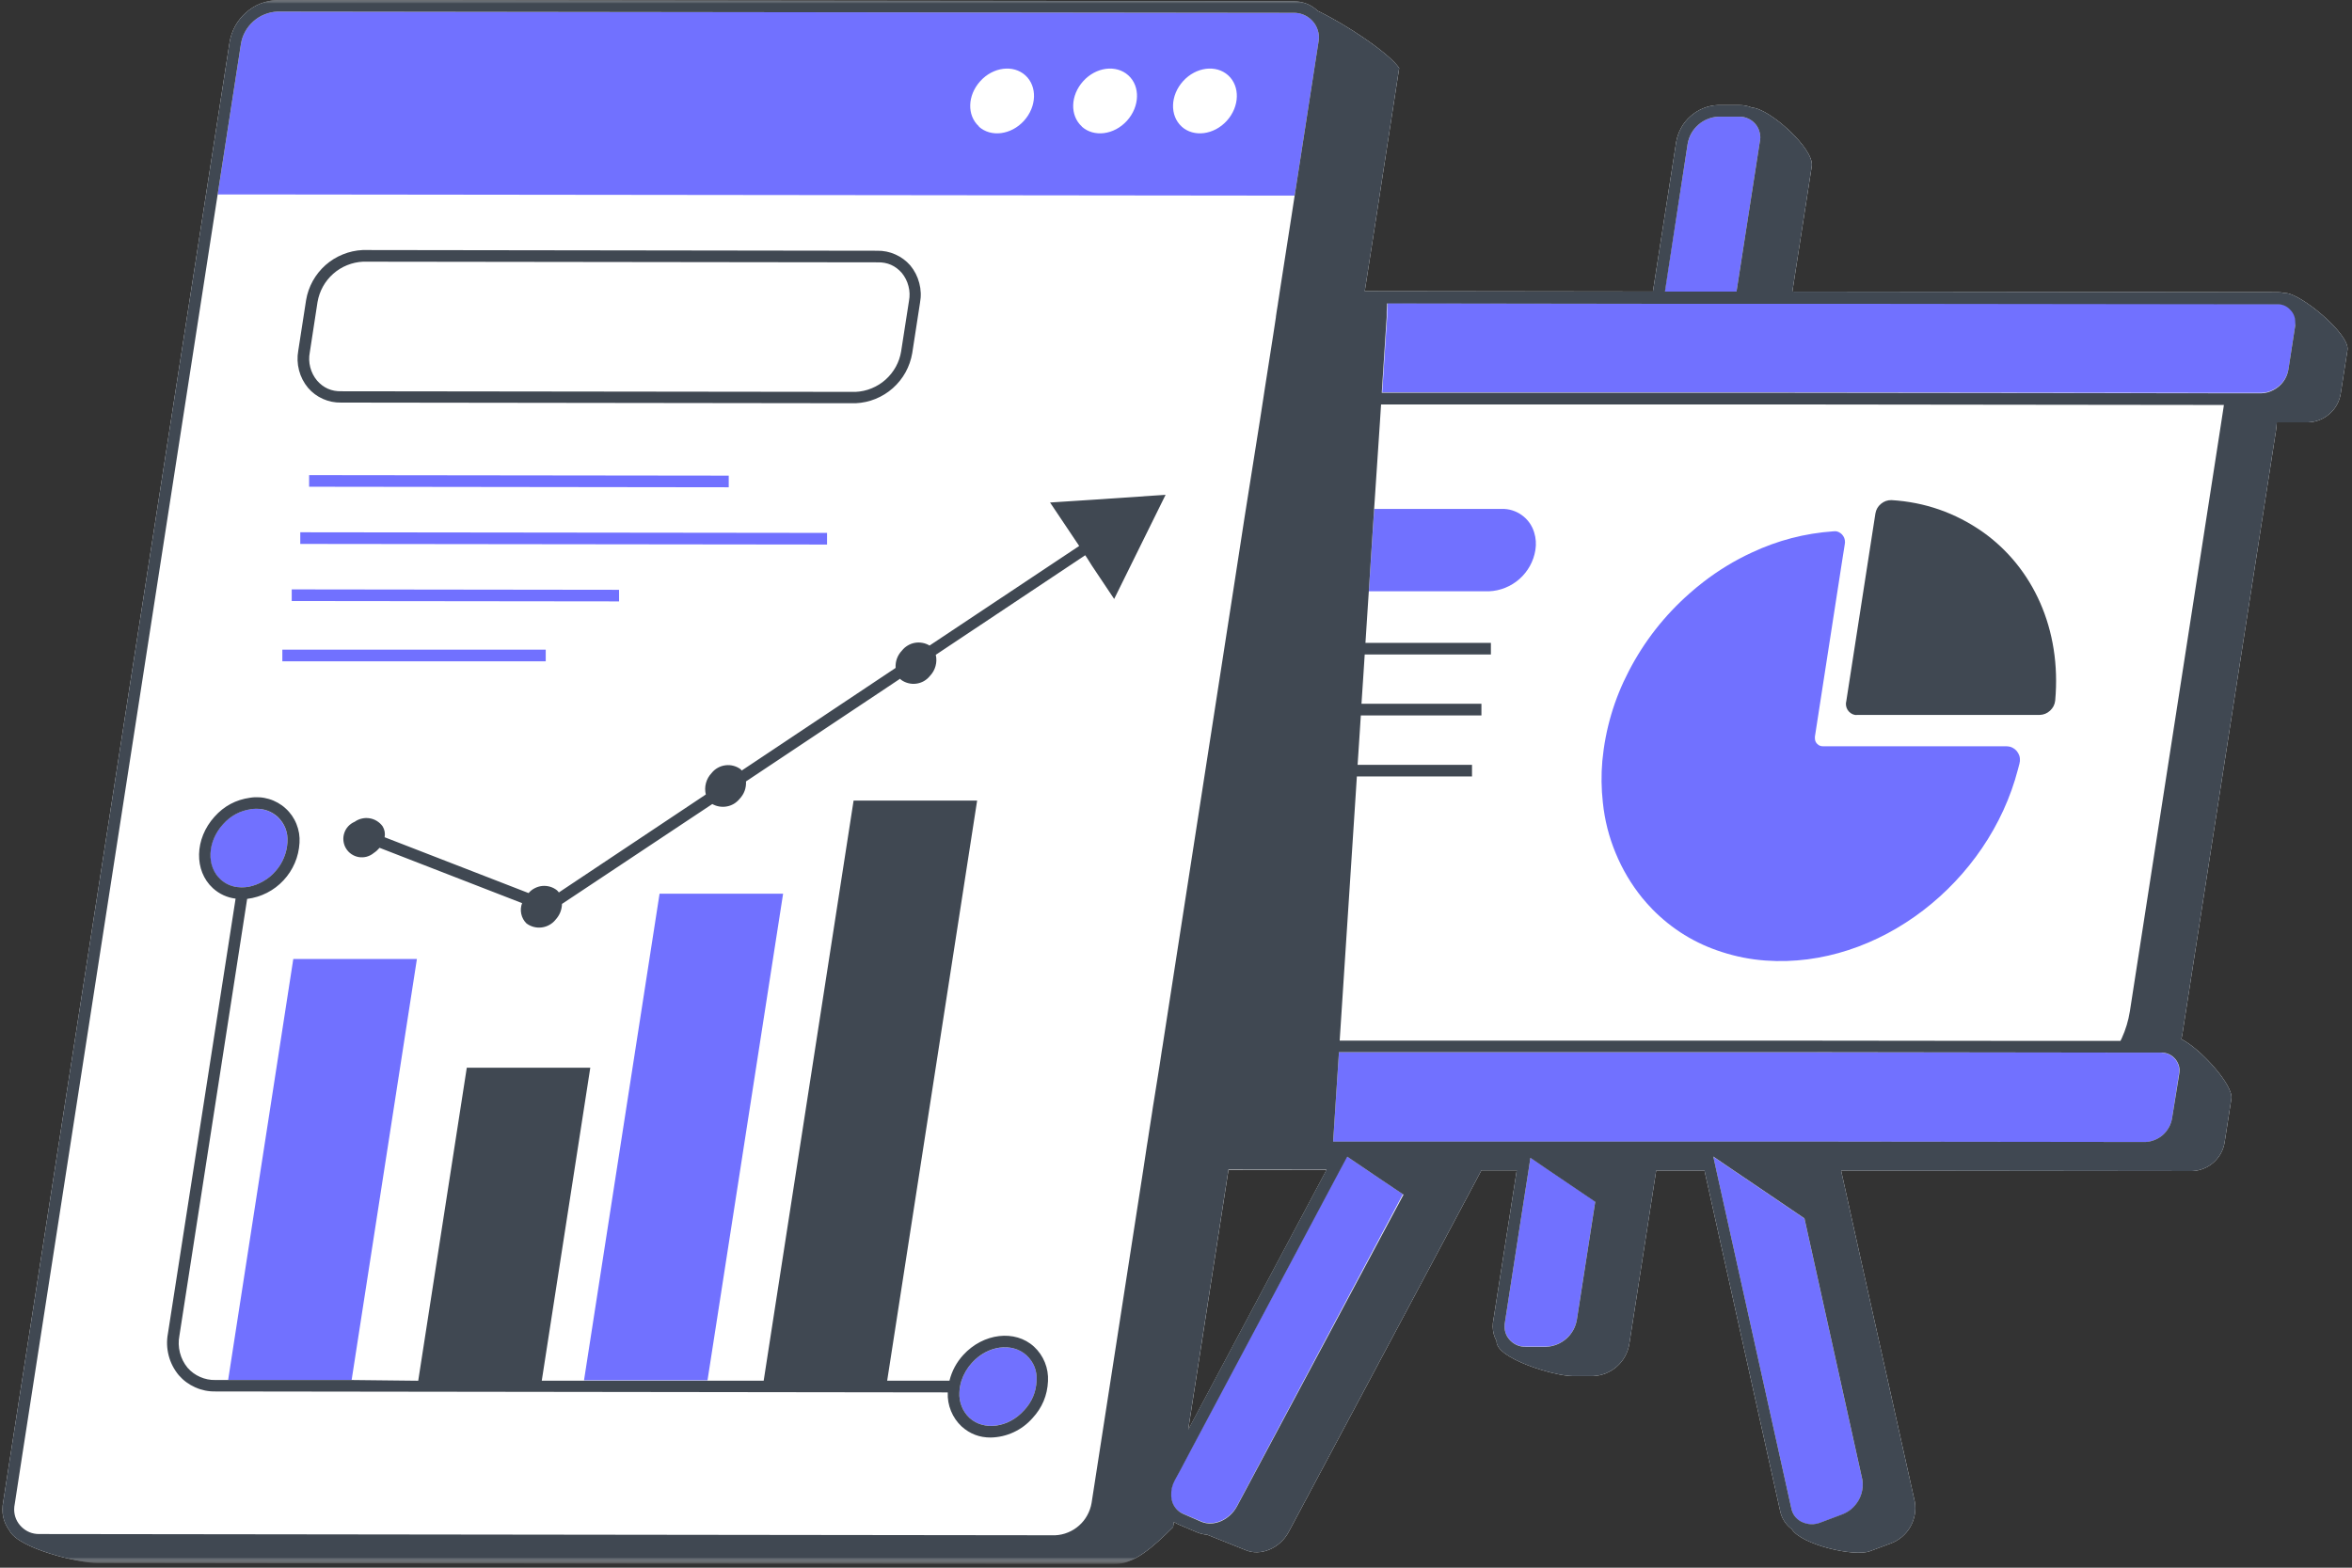 <svg xmlns="http://www.w3.org/2000/svg" width="339" height="226" viewBox="0 0 339 226" fill="none"><rect x="0" y="0" width="339" height="226" fill="#333333" stroke="none"/><mask id="mask0_808_2457" style="mask-type:luminance" maskUnits="userSpaceOnUse" x="0" y="0" width="339" height="226"><path d="M0 0H339V225.053H0V0Z" fill="white"></path></mask><g mask="url(#mask0_808_2457)"><path d="M329.362 42.242H329.26C328.933 42.159 328.606 42.123 328.272 42.123L258.336 42.04L261.134 23.961C261.527 21.443 255.05 15.65 252.508 15.508C251.913 15.264 251.3 15.145 250.657 15.15H247.597C246.865 15.18 246.162 15.335 245.49 15.609C244.811 15.889 244.198 16.264 243.656 16.752C243.108 17.234 242.656 17.794 242.305 18.436C241.954 19.073 241.715 19.752 241.59 20.472L238.239 42.028L197.002 41.975H196.705L198.318 31.599L201.67 9.799C200.163 7.638 194.127 3.584 189.93 1.566C188.954 0.661 187.805 0.196 186.472 0.173L39.926 0C39.093 0.036 38.295 0.214 37.527 0.524C36.759 0.839 36.063 1.268 35.444 1.822C34.825 2.369 34.313 3.006 33.908 3.733C33.509 4.459 33.235 5.233 33.098 6.054L0.47 216.463C0.148 217.993 0.446 219.392 1.369 220.654C2.637 223.244 11.429 225.333 14.055 225.333L160.522 225.512C163.398 225.512 166.106 223.119 169.077 220.16L169.202 219.398C169.404 219.541 169.619 219.66 169.845 219.761L172.488 220.88C172.964 221.083 173.464 221.208 173.988 221.244L179.53 223.464C181.691 224.387 184.483 223.214 185.751 220.833L209.617 176.054L213.516 168.726H218.612L215.26 190.199C215.183 190.544 215.147 190.895 215.153 191.252C215.165 191.996 215.35 192.693 215.707 193.342C215.576 195.854 224.089 198.372 226.601 198.372H229.631C230.262 198.348 230.875 198.211 231.458 197.979C232.048 197.741 232.578 197.414 233.054 196.991C233.524 196.574 233.917 196.086 234.221 195.533C234.53 194.973 234.733 194.384 234.834 193.759L237.411 177.144L238.709 168.762H245.674L256.574 217.815C256.806 218.898 257.366 219.773 258.253 220.446C259.598 222.648 267.194 224.488 269.51 223.625L272.504 222.506C273.094 222.291 273.635 221.976 274.118 221.571C274.6 221.166 275.005 220.69 275.32 220.148C275.636 219.601 275.856 219.017 275.969 218.398C276.088 217.773 276.094 217.154 275.993 216.529L267.79 179.709L265.367 168.762L315.991 168.821C316.551 168.798 317.098 168.679 317.622 168.464C318.146 168.256 318.616 167.964 319.039 167.589C319.462 167.214 319.813 166.779 320.087 166.285C320.361 165.791 320.539 165.267 320.634 164.714L321.617 158.38C321.914 156.409 317.14 151.165 314.414 149.807C314.414 149.623 314.497 149.456 314.521 149.272L328.028 62.173C328.094 61.733 328.135 61.334 328.165 60.881H332.725C333.285 60.858 333.832 60.739 334.356 60.53C334.88 60.316 335.35 60.024 335.773 59.649C336.196 59.28 336.547 58.846 336.821 58.351C337.095 57.857 337.273 57.328 337.368 56.774L338.351 50.44C338.702 48.172 331.576 42.255 329.362 42.242ZM171.256 206.135L177.066 168.655H191.198L171.256 206.135Z" fill="white"></path></g><path d="M245.562 42.034H239.948L243.246 20.746C243.336 20.216 243.508 19.716 243.77 19.246C244.032 18.776 244.36 18.359 244.764 18.002C245.169 17.645 245.616 17.365 246.116 17.163C246.616 16.96 247.134 16.847 247.669 16.823H250.747C251.11 16.823 251.462 16.889 251.795 17.02C252.134 17.145 252.438 17.329 252.706 17.567C252.98 17.805 253.2 18.085 253.366 18.407C253.533 18.728 253.64 19.067 253.682 19.425C253.682 19.532 253.682 19.639 253.724 19.758C253.724 20.002 253.694 20.24 253.64 20.478L250.289 42.034H245.562ZM220.887 167.095L220.583 166.893L220.309 168.702L219.351 174.84L216.928 190.484C216.875 190.722 216.851 190.961 216.857 191.205C216.857 192.026 217.16 192.723 217.75 193.294C218.345 193.854 219.047 194.134 219.863 194.128H222.881C223.417 194.104 223.929 193.991 224.429 193.788C224.923 193.586 225.369 193.306 225.768 192.949C226.173 192.598 226.501 192.187 226.762 191.717C227.018 191.246 227.191 190.752 227.28 190.222L229.924 173.221L223.256 168.702L220.887 167.095ZM197.033 168.678L194.14 166.714L193.092 168.667L171.614 209.022L170.477 211.165L170.185 211.719L169.274 213.397C168.899 214.094 168.733 214.832 168.774 215.624C168.786 215.933 168.84 216.237 168.941 216.529C169.066 216.88 169.25 217.196 169.495 217.469C169.774 217.791 170.108 218.041 170.501 218.208L173.15 219.333C174.93 220.083 177.233 219.077 178.299 217.082L202.206 172.155L198.015 169.339L197.033 168.678ZM260.081 175.667L251.598 169.911L249.866 168.744L246.943 166.75L247.378 168.738L257.051 212.332L258.182 217.434C258.355 218.303 258.825 218.952 259.599 219.374C260.546 219.845 261.504 219.88 262.475 219.481L265.469 218.356C265.969 218.172 266.421 217.91 266.832 217.571C267.237 217.231 267.576 216.826 267.844 216.368C268.112 215.91 268.297 215.422 268.398 214.898C268.493 214.38 268.505 213.856 268.422 213.326L260.081 175.667ZM265.528 80.758L265.892 78.455C265.933 78.252 265.939 78.05 265.898 77.847C265.862 77.639 265.79 77.455 265.677 77.282C265.564 77.103 265.427 76.96 265.255 76.841C265.088 76.722 264.903 76.645 264.701 76.597C264.546 76.579 264.391 76.579 264.237 76.597C260.135 76.883 256.224 77.901 252.503 79.651C249.991 80.812 247.646 82.241 245.461 83.937C245.133 84.187 244.806 84.449 244.485 84.717C244.169 84.985 243.83 85.271 243.514 85.551C239.901 88.736 236.978 92.468 234.763 96.748C232.644 100.82 231.376 105.136 230.947 109.708C230.775 111.708 230.799 113.708 231.025 115.709C231.287 118.227 231.9 120.656 232.87 122.989C233.835 125.329 235.115 127.484 236.704 129.448C236.942 129.734 237.174 130.014 237.424 130.288C237.68 130.567 237.907 130.805 238.151 131.067C240.99 133.961 244.342 136.026 248.211 137.253C250.247 137.913 252.331 138.318 254.462 138.473C270.785 139.664 286.632 127.186 290.847 110.928C290.924 110.655 291.001 110.375 291.067 110.095C291.138 109.845 291.162 109.589 291.132 109.333C291.109 109.077 291.031 108.833 290.906 108.607C290.787 108.38 290.62 108.184 290.424 108.017C290.222 107.857 289.995 107.738 289.751 107.66C289.555 107.613 289.364 107.583 289.162 107.583H262.754C262.439 107.589 262.165 107.482 261.939 107.261C261.707 107.041 261.594 106.773 261.588 106.452C261.582 106.368 261.582 106.279 261.588 106.196L265.528 80.758ZM330.083 44.54C329.583 44.034 328.976 43.79 328.261 43.814L266.362 43.737H237.99L199.992 43.683V43.987L199.938 44.826V45.666L199.766 48.178L199.224 56.566H256.057L320.612 56.637H325.969C326.559 56.613 327.118 56.464 327.642 56.184C328.22 55.905 328.696 55.506 329.083 54.994C329.464 54.482 329.714 53.916 329.833 53.285L330.815 46.945C330.857 46.737 330.881 46.529 330.881 46.32C330.869 45.618 330.613 45.029 330.107 44.54H330.083ZM311.587 151.742H304.681L261.278 151.695H192.985L192.908 152.915L192.515 158.91L192.467 159.749L192.408 160.588L192.247 163.101L192.146 164.589H264.439L309.265 164.636C309.73 164.613 310.176 164.505 310.605 164.327C311.033 164.148 311.42 163.904 311.766 163.595C312.111 163.285 312.397 162.922 312.617 162.517C312.843 162.106 312.992 161.672 313.063 161.213L314.046 154.903C314.087 154.695 314.111 154.487 314.111 154.272C314.099 153.939 314.028 153.623 313.891 153.314C313.76 153.01 313.575 152.742 313.337 152.504C313.099 152.272 312.825 152.093 312.516 151.962C312.212 151.831 311.891 151.766 311.557 151.76L311.587 151.742ZM221.298 79.306C221.44 78.431 221.381 77.568 221.113 76.716C220.958 76.222 220.732 75.764 220.428 75.341C220.125 74.919 219.762 74.561 219.339 74.258C218.922 73.954 218.458 73.728 217.964 73.573C217.47 73.418 216.964 73.353 216.446 73.365H198.069L197.849 76.716L197.295 85.241H214.6C215.416 85.211 216.196 85.039 216.952 84.735C217.708 84.431 218.393 84.009 219.006 83.467C219.613 82.925 220.113 82.3 220.512 81.586C220.905 80.872 221.167 80.11 221.298 79.306ZM38.695 28.033H31.373L34.73 6.322C34.831 5.691 35.04 5.096 35.349 4.542C35.659 3.983 36.052 3.494 36.528 3.072C37.004 2.649 37.534 2.316 38.13 2.078C38.719 1.839 39.332 1.703 39.969 1.673L132.967 1.786L186.473 1.851C186.949 1.845 187.407 1.929 187.848 2.107C188.288 2.28 188.681 2.536 189.02 2.869C189.36 3.197 189.628 3.584 189.812 4.018C189.997 4.459 190.098 4.911 190.104 5.387C190.098 5.673 190.068 5.953 190.009 6.227L186.603 28.199L38.695 28.033ZM170.316 18.252C172.054 19.823 174.971 19.454 176.823 17.413C178.674 15.365 178.757 12.442 177.025 10.864C175.287 9.287 172.37 9.65 170.518 11.704C168.667 13.757 168.584 16.663 170.322 18.252H170.316ZM155.922 18.252C157.666 19.823 160.577 19.454 162.428 17.413C164.28 15.365 164.375 12.442 162.631 10.864C160.886 9.287 157.975 9.65 156.124 11.704C154.273 13.757 154.195 16.651 155.928 18.234L155.922 18.252ZM141.081 18.252C142.825 19.823 145.736 19.454 147.587 17.413C149.439 15.365 149.522 12.442 147.79 10.864C146.052 9.287 143.135 9.65 141.283 11.704C139.432 13.757 139.354 16.633 141.093 18.216L141.081 18.252ZM32.885 198.926H50.684L60.09 138.253L42.273 138.247L32.885 198.926ZM84.176 198.985H101.976L112.87 128.841H95.064L84.176 198.985ZM35.891 127.835C36.641 127.674 37.344 127.4 38.005 127.013C38.665 126.626 39.243 126.144 39.749 125.567C40.249 124.989 40.642 124.34 40.927 123.632C41.219 122.924 41.386 122.191 41.433 121.429C41.523 119.971 41.035 118.745 39.975 117.745C39.094 116.965 38.064 116.584 36.885 116.596C36.647 116.596 36.409 116.613 36.177 116.649C34.552 116.881 33.194 117.614 32.105 118.846C29.843 121.358 29.688 124.9 31.766 126.781C32.45 127.394 33.242 127.757 34.147 127.877C34.73 127.954 35.314 127.936 35.891 127.835ZM140.075 196.479C139.396 197.229 138.896 198.086 138.575 199.051C138.402 199.598 138.301 200.158 138.283 200.729C138.241 201.42 138.348 202.087 138.604 202.73C138.854 203.373 139.235 203.932 139.741 204.408C141.813 206.296 145.343 205.807 147.605 203.319C148.73 202.117 149.332 200.694 149.409 199.051C149.492 197.598 149.004 196.378 147.951 195.378C145.867 193.491 142.343 193.985 140.075 196.479ZM105.035 70.246V68.567L44.553 68.495V70.168L105.035 70.246ZM43.279 78.413L119.204 78.502V76.824L43.279 76.734V78.413ZM89.224 85.027L42.047 84.967V86.646L89.23 86.7L89.224 85.027ZM40.695 95.337H78.658V93.659H40.695V95.337Z" fill="#7171FF"></path><mask id="mask1_808_2457" style="mask-type:luminance" maskUnits="userSpaceOnUse" x="0" y="0" width="339" height="226"><path d="M0 0H339V225.053H0V0Z" fill="white"></path></mask><g mask="url(#mask1_808_2457)"><path d="M329.362 42.242H329.26C328.933 42.159 328.606 42.123 328.272 42.123L258.336 42.04L261.134 23.961C261.527 21.443 255.05 15.65 252.508 15.508C251.913 15.264 251.3 15.145 250.657 15.15H247.597C246.865 15.18 246.162 15.335 245.49 15.609C244.811 15.889 244.198 16.264 243.656 16.752C243.108 17.234 242.656 17.794 242.305 18.436C241.954 19.073 241.715 19.752 241.59 20.472L238.239 42.028L197.002 41.975H196.705L198.318 31.599L201.67 9.799C200.163 7.638 194.127 3.584 189.93 1.566C188.954 0.661 187.805 0.196 186.472 0.173L39.926 0C39.093 0.036 38.295 0.214 37.527 0.524C36.759 0.839 36.063 1.268 35.444 1.822C34.825 2.369 34.313 3.006 33.908 3.733C33.509 4.459 33.235 5.233 33.098 6.054L0.47 216.463C0.148 217.993 0.446 219.392 1.369 220.654C2.637 223.244 11.429 225.333 14.055 225.333L160.522 225.512C163.398 225.512 166.106 223.119 169.077 220.16L169.202 219.398C169.404 219.541 169.619 219.66 169.845 219.761L172.488 220.88C172.964 221.083 173.464 221.208 173.988 221.244L179.53 223.464C181.691 224.387 184.483 223.214 185.751 220.833L209.617 176.054L213.516 168.726H218.612L215.26 190.199C215.183 190.544 215.147 190.895 215.153 191.252C215.165 191.996 215.35 192.693 215.707 193.342C215.576 195.854 224.089 198.372 226.601 198.372H229.631C230.262 198.348 230.875 198.211 231.458 197.979C232.048 197.741 232.578 197.414 233.054 196.991C233.524 196.574 233.917 196.086 234.221 195.533C234.53 194.973 234.733 194.384 234.834 193.759L237.411 177.144L238.709 168.762H245.674L256.574 217.815C256.806 218.898 257.366 219.773 258.253 220.446C259.598 222.648 267.194 224.488 269.51 223.625L272.504 222.506C273.094 222.291 273.635 221.976 274.118 221.571C274.6 221.166 275.005 220.69 275.32 220.148C275.636 219.601 275.856 219.017 275.969 218.398C276.088 217.773 276.094 217.154 275.993 216.529L267.79 179.709L265.367 168.762L315.991 168.821C316.551 168.798 317.098 168.679 317.622 168.464C318.146 168.256 318.616 167.964 319.039 167.589C319.462 167.214 319.813 166.779 320.087 166.285C320.361 165.791 320.539 165.267 320.634 164.714L321.617 158.38C321.914 156.409 317.14 151.165 314.414 149.807C314.414 149.623 314.497 149.456 314.521 149.272L328.028 62.173C328.094 61.733 328.135 61.334 328.165 60.881H332.725C333.285 60.858 333.832 60.739 334.356 60.53C334.88 60.316 335.35 60.024 335.773 59.649C336.196 59.28 336.547 58.846 336.821 58.351C337.095 57.857 337.273 57.328 337.368 56.774L338.351 50.44C338.702 48.172 331.576 42.255 329.362 42.242ZM243.245 20.74C243.335 20.21 243.507 19.71 243.769 19.24C244.031 18.77 244.365 18.359 244.763 18.002C245.168 17.645 245.621 17.365 246.121 17.163C246.615 16.96 247.133 16.847 247.668 16.823H250.746C251.109 16.823 251.461 16.889 251.794 17.02C252.133 17.145 252.437 17.329 252.705 17.567C252.979 17.805 253.199 18.085 253.366 18.407C253.532 18.728 253.639 19.067 253.681 19.425C253.681 19.532 253.681 19.639 253.723 19.758C253.723 20.002 253.693 20.24 253.639 20.478L250.288 42.034H239.977L243.245 20.74ZM167.583 150.689L167.446 151.522L167.148 153.504L166.309 158.743L166.172 159.582L166.047 160.422L165.654 162.934L165.428 164.416L165.291 165.256L165.166 166.095L164.785 168.607L157.332 216.672C157.224 217.303 157.016 217.892 156.707 218.452C156.403 219.011 156.01 219.499 155.534 219.922C155.058 220.345 154.528 220.678 153.938 220.916C153.349 221.16 152.736 221.297 152.099 221.327L5.637 221.148C4.661 221.148 3.821 220.809 3.119 220.136C2.416 219.446 2.053 218.606 2.041 217.618C2.041 217.338 2.071 217.059 2.131 216.785L3.238 209.588L31.372 28.027L34.729 6.322C34.831 5.691 35.039 5.096 35.349 4.542C35.658 3.983 36.051 3.494 36.527 3.072C37.003 2.649 37.533 2.316 38.129 2.078C38.718 1.839 39.331 1.703 39.968 1.673L132.966 1.786L186.472 1.851C186.948 1.845 187.406 1.929 187.847 2.107C188.287 2.28 188.68 2.536 189.019 2.869C189.359 3.197 189.627 3.584 189.811 4.018C189.996 4.459 190.097 4.911 190.103 5.387C190.097 5.673 190.067 5.953 190.008 6.227L186.603 28.199L186.085 31.557L184.632 40.885L184.465 41.957L184.34 42.796L184.209 43.636L184.168 43.939L184.031 44.773L183.906 45.612V45.689L183.537 48.112L182.227 56.494L182.102 57.333L181.971 58.173L181.584 60.685L179.376 74.615L177.947 83.884L167.708 149.873L167.583 150.689ZM191.198 168.625L171.256 206.093L177.066 168.607L191.198 168.625ZM178.298 217.136C177.232 219.13 174.941 220.136 173.149 219.38L170.541 218.243C170.148 218.071 169.815 217.827 169.535 217.505C169.291 217.225 169.107 216.916 168.982 216.564C168.88 216.273 168.827 215.969 168.815 215.66C168.773 214.868 168.94 214.124 169.315 213.427L170.226 211.754L170.517 211.201L171.655 209.052L193.133 168.702L194.181 166.75L197.074 168.708L198.098 169.405L202.289 172.221L178.298 217.136ZM227.279 190.246C227.19 190.776 227.017 191.276 226.762 191.74C226.5 192.211 226.172 192.622 225.767 192.979C225.369 193.33 224.922 193.61 224.428 193.812C223.928 194.015 223.416 194.128 222.88 194.157H219.862C219.046 194.157 218.344 193.878 217.749 193.318C217.159 192.747 216.856 192.05 216.856 191.229C216.85 190.984 216.874 190.746 216.927 190.508L219.35 174.864L220.308 168.726L220.582 166.916L220.886 167.119L223.255 168.738L229.923 173.256L227.279 190.246ZM268.421 213.302C268.504 213.826 268.492 214.35 268.397 214.874C268.296 215.398 268.111 215.886 267.843 216.344C267.575 216.803 267.236 217.201 266.831 217.547C266.42 217.886 265.968 218.148 265.468 218.333L262.474 219.458C261.503 219.857 260.545 219.821 259.598 219.351C258.824 218.922 258.354 218.279 258.181 217.41L257.05 212.308L247.377 168.708L246.942 166.726L249.865 168.72L251.597 169.887L260.081 175.644L268.421 213.302ZM314.08 154.921L313.062 161.213C312.985 161.678 312.836 162.112 312.61 162.517C312.384 162.928 312.098 163.291 311.753 163.601C311.401 163.91 311.014 164.154 310.58 164.327C310.145 164.505 309.699 164.607 309.234 164.63L264.438 164.577H192.145L192.246 163.095L192.407 160.576L192.466 159.743L192.514 158.904L192.907 152.909L192.984 151.683H261.277L304.68 151.742H311.586C311.919 151.748 312.241 151.814 312.55 151.945C312.854 152.076 313.128 152.254 313.366 152.492C313.604 152.724 313.789 152.992 313.925 153.302C314.062 153.605 314.134 153.921 314.146 154.254C314.146 154.475 314.122 154.689 314.08 154.903V154.921ZM320.492 58.685L320.158 60.87L306.984 145.789C306.77 147.135 306.383 148.432 305.817 149.671C305.764 149.807 305.686 149.932 305.627 150.057H292.614L256.098 150.016H193.091L195.407 114.453L195.568 111.934H212.165V110.262H195.675L195.979 105.648L196.139 103.136H213.522V101.457H196.234L196.538 96.873L196.699 94.355H214.885V92.682H196.806L197.068 88.628L197.288 85.277L197.836 76.752L198.056 73.395L198.895 60.822L199.056 58.304H255.818L320.533 58.381C320.515 58.476 320.509 58.584 320.492 58.685ZM330.814 46.945L329.832 53.285C329.725 53.922 329.481 54.506 329.094 55.03C328.707 55.547 328.225 55.952 327.641 56.244C327.117 56.524 326.558 56.673 325.968 56.697H320.611L256.056 56.619H199.157L199.699 48.237L199.866 45.725V44.886L199.925 44.046V43.743L237.923 43.796H266.313L328.219 43.868C328.933 43.85 329.54 44.094 330.04 44.6C330.546 45.088 330.808 45.689 330.814 46.392C330.832 46.576 330.832 46.761 330.814 46.945ZM266.117 101.04L269.367 80.08L270.308 74.02C270.403 73.46 270.671 72.996 271.111 72.633C271.546 72.269 272.052 72.091 272.624 72.097C277.434 72.389 281.815 73.918 285.768 76.681C293.013 81.812 297.15 90.718 296.221 100.999C296.156 101.57 295.912 102.052 295.489 102.445C295.066 102.838 294.566 103.047 293.989 103.064H267.706C267.587 103.082 267.468 103.082 267.349 103.064C267.129 103.023 266.926 102.933 266.742 102.803C266.557 102.672 266.409 102.511 266.289 102.32C266.176 102.13 266.099 101.921 266.069 101.695C266.039 101.475 266.057 101.255 266.117 101.04ZM138.836 195.336C137.859 196.402 137.199 197.64 136.847 199.045H127.87L140.836 115.417H123.03L110.071 199.045H78.085L85.08 153.921H67.28L60.28 199.051L50.654 198.944H31.038C30.276 198.961 29.544 198.813 28.842 198.503C28.145 198.199 27.544 197.759 27.038 197.182C26.508 196.539 26.139 195.806 25.931 194.997C25.728 194.187 25.699 193.372 25.859 192.556L35.622 129.585C36.628 129.46 37.581 129.168 38.48 128.71C39.379 128.252 40.176 127.65 40.861 126.912C41.551 126.174 42.093 125.341 42.492 124.412C42.891 123.483 43.111 122.513 43.171 121.501C43.2 121.043 43.177 120.578 43.105 120.12C43.028 119.661 42.903 119.221 42.73 118.792C42.558 118.358 42.337 117.953 42.075 117.572C41.807 117.191 41.504 116.846 41.159 116.536C40.819 116.221 40.444 115.953 40.039 115.726C39.635 115.5 39.212 115.316 38.766 115.185C38.325 115.054 37.873 114.97 37.408 114.941C36.944 114.911 36.486 114.929 36.027 115.006C33.991 115.292 32.289 116.203 30.919 117.739C28.038 120.918 27.937 125.537 30.693 128.049C31.628 128.889 32.711 129.389 33.956 129.549L24.198 192.276C24.002 193.336 24.044 194.39 24.318 195.437C24.591 196.479 25.074 197.414 25.764 198.247C26.425 199.009 27.217 199.592 28.139 200.003C29.062 200.414 30.026 200.61 31.038 200.593L136.603 200.73C136.562 201.652 136.716 202.545 137.068 203.408C137.419 204.266 137.931 205.016 138.609 205.647C139.8 206.718 141.199 207.248 142.8 207.236C143.955 207.212 145.056 206.956 146.098 206.474C147.146 205.986 148.051 205.307 148.813 204.444C150.212 202.938 150.956 201.164 151.051 199.11C151.099 198.176 150.95 197.271 150.599 196.402C150.247 195.533 149.724 194.776 149.039 194.14C146.313 191.633 141.717 192.175 138.836 195.336ZM31.8 126.781C29.723 124.9 29.872 121.334 32.134 118.846C33.223 117.614 34.581 116.881 36.212 116.649C36.444 116.613 36.682 116.596 36.914 116.596C38.093 116.584 39.123 116.965 40.01 117.745C41.051 118.751 41.528 119.977 41.432 121.429C41.385 122.191 41.218 122.93 40.926 123.638C40.635 124.352 40.236 124.995 39.73 125.573C39.23 126.15 38.647 126.638 37.98 127.019C37.319 127.406 36.611 127.68 35.86 127.835C35.301 127.93 34.741 127.942 34.182 127.877C33.277 127.758 32.479 127.394 31.8 126.781ZM147.604 203.319C145.342 205.831 141.812 206.296 139.74 204.408C139.234 203.932 138.853 203.373 138.603 202.73C138.347 202.087 138.24 201.42 138.282 200.73C138.3 200.158 138.401 199.598 138.574 199.051C138.895 198.086 139.395 197.229 140.074 196.479C142.342 193.961 145.866 193.491 147.95 195.378C149.003 196.378 149.491 197.598 149.408 199.051C149.331 200.694 148.729 202.117 147.604 203.319ZM166.19 71.454L167.999 71.335L165.386 76.627L160.588 86.348L158.076 82.592L157.385 81.556L156.707 80.479L156.415 80.044L134.877 94.397C135.002 94.945 134.99 95.486 134.841 96.022C134.692 96.564 134.424 97.034 134.037 97.439C133.793 97.748 133.496 97.998 133.156 98.195C132.811 98.385 132.442 98.51 132.055 98.558C131.662 98.612 131.275 98.582 130.894 98.481C130.513 98.385 130.162 98.213 129.847 97.981C129.811 97.933 129.775 97.891 129.739 97.844L107.523 112.649C107.57 113.619 107.261 114.458 106.6 115.167C106.368 115.447 106.094 115.685 105.784 115.875C105.469 116.06 105.13 116.191 104.772 116.256C104.409 116.322 104.052 116.328 103.689 116.268C103.326 116.209 102.987 116.09 102.665 115.911L81.002 130.311C80.972 131.186 80.663 131.942 80.073 132.585C79.829 132.895 79.532 133.145 79.186 133.335C78.847 133.526 78.478 133.651 78.085 133.699C77.698 133.752 77.311 133.722 76.93 133.627C76.549 133.526 76.198 133.359 75.882 133.121C75.496 132.74 75.246 132.282 75.132 131.752C75.019 131.222 75.061 130.704 75.251 130.198L54.708 122.221C54.464 122.513 54.184 122.763 53.868 122.971C53.571 123.221 53.231 123.394 52.856 123.501C52.481 123.602 52.106 123.62 51.719 123.561C51.338 123.495 50.987 123.358 50.66 123.138C50.338 122.924 50.076 122.644 49.874 122.316C49.671 121.983 49.552 121.626 49.505 121.239C49.457 120.852 49.499 120.471 49.618 120.102C49.737 119.733 49.927 119.405 50.189 119.12C50.457 118.834 50.767 118.62 51.124 118.465C51.434 118.245 51.773 118.09 52.148 118.006C52.517 117.917 52.892 117.905 53.267 117.965C53.642 118.024 53.993 118.155 54.315 118.352C54.642 118.554 54.916 118.804 55.142 119.114C55.44 119.602 55.535 120.132 55.44 120.697L76.186 128.746C76.43 128.454 76.728 128.222 77.067 128.049C77.406 127.871 77.764 127.763 78.145 127.722C78.526 127.686 78.895 127.722 79.264 127.823C79.633 127.93 79.966 128.103 80.264 128.335C80.371 128.436 80.466 128.537 80.55 128.656L101.73 114.536C101.6 113.982 101.605 113.429 101.754 112.881C101.903 112.333 102.177 111.851 102.57 111.44C102.814 111.131 103.106 110.881 103.451 110.69C103.796 110.494 104.165 110.375 104.552 110.327C104.945 110.274 105.332 110.297 105.713 110.399C106.094 110.5 106.445 110.666 106.761 110.905C106.808 110.958 106.85 111.024 106.904 111.083L129.085 96.29C129.037 95.326 129.341 94.486 130.007 93.778C130.239 93.486 130.513 93.248 130.835 93.057C131.15 92.867 131.496 92.736 131.859 92.671C132.228 92.605 132.591 92.611 132.954 92.676C133.323 92.742 133.662 92.873 133.978 93.063L155.546 78.705L151.349 72.442L158.058 72.008L158.897 71.954L159.737 71.894L166.19 71.454ZM49.154 58.036L123.328 58.131C124.316 58.084 125.269 57.881 126.191 57.506C127.108 57.131 127.942 56.619 128.686 55.958C129.424 55.303 130.037 54.541 130.519 53.672C130.995 52.803 131.317 51.88 131.484 50.904L132.603 43.653C132.781 42.695 132.746 41.742 132.496 40.802C132.252 39.855 131.817 39.01 131.198 38.26C130.597 37.575 129.882 37.051 129.055 36.682C128.221 36.307 127.352 36.135 126.441 36.147L52.273 36.045C51.285 36.093 50.326 36.301 49.41 36.676C48.493 37.046 47.659 37.563 46.915 38.218C46.177 38.879 45.564 39.641 45.082 40.504C44.605 41.373 44.278 42.296 44.117 43.272L42.992 50.535C42.819 51.493 42.855 52.44 43.099 53.381C43.343 54.321 43.778 55.166 44.403 55.917C44.998 56.607 45.713 57.137 46.54 57.506C47.374 57.875 48.243 58.054 49.154 58.036ZM44.653 50.785L45.766 43.54C45.903 42.755 46.159 42.016 46.546 41.314C46.933 40.617 47.427 40.004 48.022 39.474C48.618 38.945 49.29 38.528 50.029 38.23C50.767 37.933 51.535 37.76 52.332 37.724L126.495 37.819C127.894 37.784 129.061 38.296 129.983 39.349C130.442 39.915 130.763 40.546 130.942 41.254C131.126 41.957 131.15 42.671 131.013 43.386L129.888 50.624C129.763 51.416 129.507 52.166 129.12 52.869C128.733 53.571 128.245 54.184 127.65 54.72C127.055 55.256 126.382 55.672 125.644 55.976C124.906 56.286 124.132 56.452 123.334 56.494L49.189 56.405C47.784 56.434 46.623 55.923 45.701 54.869C45.23 54.303 44.903 53.66 44.718 52.946C44.534 52.232 44.51 51.511 44.653 50.785Z" fill="#404852"></path></g></svg>
